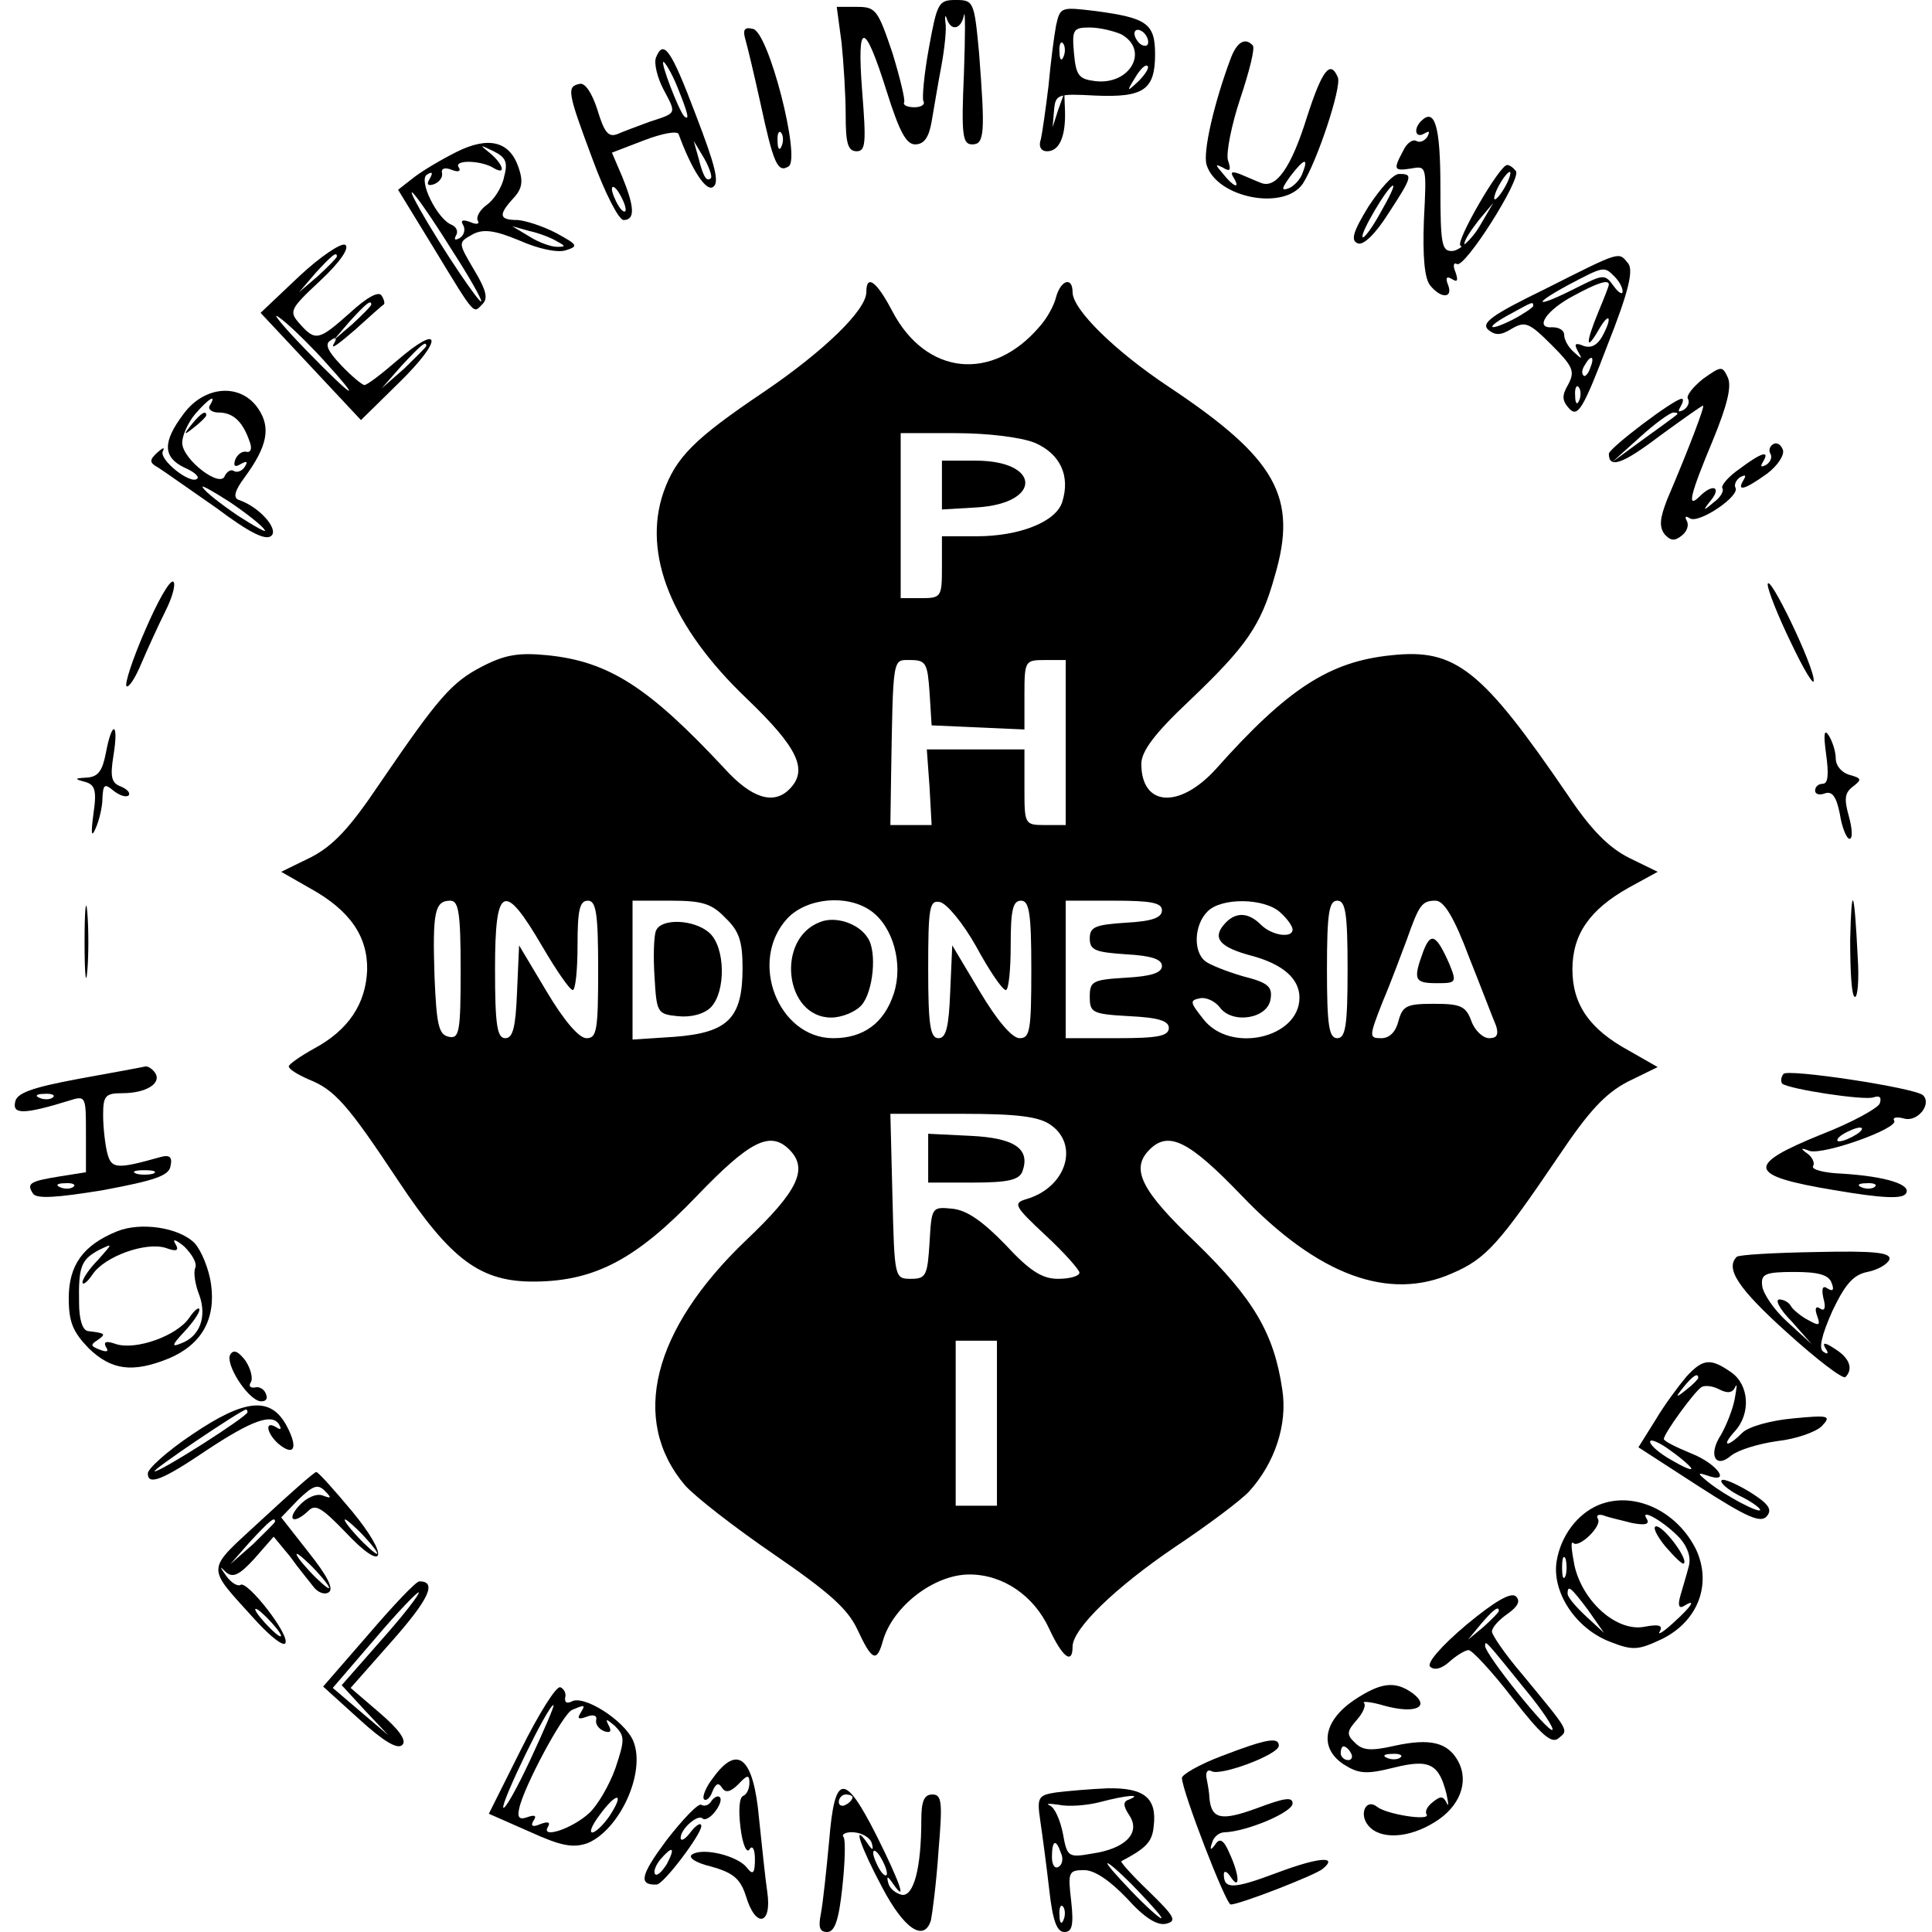 <?xml version="1.0" standalone="no"?>
<!DOCTYPE svg PUBLIC "-//W3C//DTD SVG 20010904//EN"
 "http://www.w3.org/TR/2001/REC-SVG-20010904/DTD/svg10.dtd">
<svg version="1.0" xmlns="http://www.w3.org/2000/svg"
 width="281pt" height="281pt" viewBox="0 0 281 281"
 preserveAspectRatio="xMidYMid meet">
<g transform="translate(0,281) scale(0.1,-0.1)"
fill="#000000" stroke="none">
<path d="M1351 2740 c-7 -38 -10 -73 -8 -77 3 -5 -3 -9 -13 -9 -10 0 -17 3
-15 7 2 3 -6 36 -17 72 -21 62 -24 67 -51 67 l-30 0 7 -52 c3 -29 6 -77 6
-105 0 -41 3 -53 16 -53 13 0 14 12 8 87 -8 104 3 104 36 -1 18 -57 28 -76 41
-76 13 0 20 10 24 33 3 17 9 54 14 80 5 27 8 56 6 65 -1 9 0 11 2 5 6 -19 21
-16 25 5 2 9 2 -29 0 -85 -4 -90 -2 -103 12 -103 18 0 19 16 10 133 -7 75 -8
77 -34 77 -25 0 -27 -4 -39 -70z"/>
<path d="M1536 2773 c-3 -16 -8 -55 -11 -88 -4 -33 -9 -68 -11 -77 -4 -11 0
-18 9 -18 18 0 27 22 26 58 l-1 27 -9 -25 -8 -25 2 24 c2 24 5 25 60 22 70 -3
87 8 87 60 0 45 -12 53 -87 63 -50 6 -51 6 -57 -21z m95 -13 c41 -23 13 -74
-38 -68 -24 3 -28 8 -31 41 -3 34 -1 37 23 37 14 0 35 -5 46 -10z m39 -11 c0
-6 -4 -7 -10 -4 -5 3 -10 11 -10 16 0 6 5 7 10 4 6 -3 10 -11 10 -16z m-123
-21 c-3 -8 -6 -5 -6 6 -1 11 2 17 5 13 3 -3 4 -12 1 -19z m109 -36 c-17 -16
-18 -16 -5 5 7 12 15 20 18 17 3 -2 -3 -12 -13 -22z"/>
<path d="M1084 2753 c3 -10 13 -52 22 -93 19 -88 25 -102 41 -92 18 11 -29
196 -52 200 -12 3 -15 -1 -11 -15z m53 -155 c-3 -8 -6 -5 -6 6 -1 11 2 17 5
13 3 -3 4 -12 1 -19z"/>
<path d="M1790 2725 c-24 -64 -41 -137 -35 -155 15 -48 113 -67 140 -27 21 33
56 139 51 154 -11 27 -23 11 -45 -57 -23 -74 -45 -105 -67 -96 -8 3 -21 9 -31
13 -11 4 -14 3 -9 -5 11 -18 0 -14 -15 5 -12 14 -12 15 0 9 10 -6 12 -4 7 11
-3 10 5 51 18 90 13 39 22 74 18 77 -11 12 -23 5 -32 -19z m104 -168 c-3 -8
-12 -18 -20 -21 -11 -4 -10 0 3 18 20 26 27 28 17 3z"/>
<path d="M954 2726 c-3 -8 2 -29 11 -46 19 -36 20 -34 -20 -47 -16 -6 -38 -14
-47 -18 -13 -5 -19 2 -29 35 -8 25 -18 40 -26 38 -19 -4 -18 -11 19 -110 18
-49 38 -88 45 -88 17 0 16 19 -2 63 l-15 35 47 18 c26 10 48 14 50 9 19 -52
40 -84 50 -77 10 6 3 32 -25 105 -36 95 -47 111 -58 83z m31 -42 c15 -37 19
-51 10 -43 -8 9 -35 79 -30 79 2 0 12 -16 20 -36z m49 -133 c-6 -6 -11 1 -18
29 l-7 25 15 -25 c8 -14 12 -27 10 -29z m-124 -46 c0 -5 -5 -3 -10 5 -5 8 -10
20 -10 25 0 6 5 3 10 -5 5 -8 10 -19 10 -25z"/>
<path d="M2067 2634 c-12 -12 -8 -26 5 -18 7 4 8 3 4 -5 -4 -6 -11 -9 -16 -6
-5 3 -14 -3 -19 -14 -15 -28 -14 -30 12 -26 22 4 22 3 18 -75 -2 -54 1 -85 9
-95 16 -20 34 -19 26 1 -4 10 -2 13 6 8 8 -5 9 -2 5 10 -4 9 -3 15 2 12 11 -7
93 122 86 135 -4 5 -9 9 -13 9 -11 0 -75 -111 -68 -117 3 -4 6 -2 6 3 0 5 10
20 21 34 l21 25 -20 -34 c-11 -19 -29 -35 -39 -36 -16 -1 -18 8 -18 93 0 88
-8 116 -28 96z m123 -94 c-6 -11 -13 -20 -16 -20 -2 0 0 9 6 20 6 11 13 20 16
20 2 0 0 -9 -6 -20z"/>
<path d="M664 2589 c-22 -11 -49 -27 -62 -37 l-23 -18 52 -85 c62 -102 57 -95
71 -81 8 8 5 20 -11 47 -26 44 -25 42 -2 55 15 7 31 5 67 -10 27 -12 55 -18
67 -14 19 6 17 8 -14 25 -19 10 -44 18 -56 19 -27 0 -29 7 -6 32 13 14 14 25
7 45 -13 38 -44 45 -90 22z m69 -37 c-3 -15 -15 -33 -25 -40 -10 -7 -16 -18
-13 -23 3 -5 -2 -6 -11 -2 -11 4 -15 3 -10 -5 3 -6 1 -14 -5 -18 -7 -4 -9 -3
-6 3 4 6 1 13 -6 16 -21 8 -49 65 -36 73 8 5 9 3 4 -6 -5 -8 -3 -11 6 -8 8 3
13 10 12 16 -2 7 4 9 14 5 10 -4 14 -2 10 4 -7 11 34 10 52 -2 18 -10 12 7 -6
22 -16 13 -16 13 5 3 18 -9 21 -16 15 -38z m-73 -110 c22 -34 40 -66 40 -70 0
-8 -58 78 -89 133 -31 55 1 14 49 -63z m150 17 c13 -7 13 -8 0 -8 -8 0 -26 6
-40 15 l-25 15 25 -7 c14 -3 32 -10 40 -15z"/>
<path d="M1990 2509 c-22 -36 -26 -49 -15 -53 8 -3 25 13 44 43 36 55 36 58
16 58 -9 0 -28 -22 -45 -48z m18 -8 c-12 -22 -24 -38 -26 -36 -5 4 37 75 44
75 3 0 -6 -18 -18 -39z"/>
<path d="M435 2408 l-56 -53 73 -78 73 -78 57 56 c63 62 60 86 -4 31 -23 -20
-44 -36 -48 -36 -3 0 -19 13 -34 29 -20 21 -24 31 -15 36 8 6 10 4 4 -6 -4 -8
9 2 31 21 21 19 40 36 42 37 2 1 1 7 -3 13 -4 7 -21 -2 -46 -25 -45 -40 -50
-42 -73 -16 -16 18 -15 21 30 63 29 27 43 48 36 52 -6 3 -36 -17 -67 -46z m55
29 c0 -2 -12 -14 -27 -28 l-28 -24 24 28 c23 25 31 32 31 24z m50 -70 c0 -2
-12 -14 -27 -28 l-28 -24 24 28 c23 25 31 32 31 24z m-71 -79 c62 -68 46 -59
-24 13 -33 34 -51 56 -40 48 12 -8 40 -35 64 -61z m151 19 c0 -2 -15 -16 -32
-33 l-33 -29 29 33 c28 30 36 37 36 29z"/>
<path d="M2248 2390 c-78 -38 -95 -50 -83 -60 10 -8 18 -8 34 2 19 11 25 9 57
-23 32 -32 35 -39 25 -58 -10 -17 -9 -24 2 -36 12 -12 20 1 55 93 31 78 38
109 30 119 -14 17 -9 19 -120 -37z m100 18 c7 -7 12 -16 12 -22 0 -5 -6 -2
-13 8 -13 18 -15 17 -55 -3 -57 -29 -67 -26 -12 4 53 28 53 28 68 13z m-8 -12
c0 -2 -7 -20 -15 -39 -19 -46 -19 -60 0 -27 16 28 21 19 5 -10 -7 -12 -16 -17
-27 -13 -12 5 -14 3 -8 -8 7 -12 6 -12 -6 -1 -8 7 -14 18 -14 25 0 7 -8 11
-17 11 -27 -2 -9 25 31 46 35 19 51 24 51 16z m-110 -31 c0 -2 -13 -11 -30
-20 -38 -19 -40 -11 -2 9 31 17 32 18 32 11z m83 -90 c-3 -9 -8 -14 -10 -11
-3 3 -2 9 2 15 9 16 15 13 8 -4z m-16 -47 c-3 -8 -6 -5 -6 6 -1 11 2 17 5 13
3 -3 4 -12 1 -19z"/>
<path d="M1260 2385 c0 -26 -62 -86 -149 -145 -101 -68 -128 -95 -146 -146
-31 -90 12 -196 121 -300 75 -72 90 -104 62 -132 -23 -23 -55 -13 -94 30 -110
118 -168 156 -258 165 -41 4 -61 1 -94 -16 -45 -23 -64 -45 -150 -171 -43 -64
-67 -90 -100 -107 l-43 -21 42 -24 c58 -32 84 -70 83 -119 -2 -49 -27 -87 -77
-114 -20 -11 -37 -23 -37 -26 0 -4 13 -12 29 -19 38 -15 57 -37 130 -147 77
-116 120 -148 200 -147 87 1 147 33 235 125 76 79 106 95 134 67 28 -28 13
-60 -63 -132 -136 -130 -169 -261 -89 -356 15 -17 73 -62 130 -101 80 -55 107
-79 121 -109 21 -45 28 -49 37 -17 14 50 74 97 126 97 49 0 94 -31 116 -79 19
-41 34 -53 34 -26 0 26 62 86 149 145 48 32 96 68 108 81 37 41 56 97 48 148
-12 82 -42 132 -125 213 -81 77 -96 108 -68 136 28 28 58 12 134 -67 111 -116
214 -154 306 -113 49 21 68 42 156 172 43 64 67 90 100 107 l43 21 -42 24
c-57 31 -82 67 -82 118 0 51 25 87 82 119 l42 23 -41 20 c-30 15 -56 41 -90
92 -125 183 -163 213 -256 203 -90 -9 -151 -48 -256 -166 -53 -58 -108 -54
-108 8 0 18 19 44 69 91 84 80 105 110 125 182 34 115 3 171 -155 276 -78 52
-139 112 -139 137 0 23 -17 18 -24 -7 -3 -13 -14 -32 -24 -43 -69 -81 -165
-71 -214 22 -23 44 -38 55 -38 28z m245 -219 c37 -16 52 -48 40 -86 -9 -29
-62 -50 -125 -50 l-50 0 0 -45 c0 -43 -1 -45 -30 -45 l-30 0 0 120 0 120 80 0
c47 0 95 -6 115 -14z m-153 -363 l3 -48 68 -3 67 -3 0 51 c0 49 1 50 30 50
l30 0 0 -120 0 -120 -30 0 c-30 0 -30 1 -30 55 l0 55 -71 0 -71 0 4 -55 3 -55
-30 0 -30 0 1 68 c3 180 2 172 28 172 23 0 25 -5 28 -47z m-682 -404 c0 -90
-2 -100 -17 -97 -15 3 -18 17 -21 87 -3 94 0 111 23 111 12 0 15 -17 15 -101z
m119 34 c20 -34 39 -62 44 -63 4 0 7 29 7 65 0 51 3 65 15 65 12 0 15 -18 15
-100 0 -89 -2 -100 -17 -100 -11 0 -33 26 -58 68 l-40 67 -3 -68 c-2 -51 -6
-67 -17 -67 -12 0 -15 19 -15 101 0 122 13 128 69 32z m266 42 c20 -19 25 -34
25 -73 0 -73 -21 -94 -99 -100 l-61 -4 0 101 0 101 55 0 c46 0 60 -4 80 -25z
m212 10 c32 -23 47 -77 33 -120 -14 -43 -44 -65 -88 -65 -80 0 -124 112 -67
174 28 30 87 36 122 11z m153 -52 c19 -35 38 -63 43 -63 4 0 7 29 7 65 0 51 3
65 15 65 12 0 15 -18 15 -100 0 -89 -2 -100 -17 -100 -11 0 -33 26 -58 68
l-40 67 -3 -68 c-2 -51 -6 -67 -17 -67 -12 0 -15 19 -15 101 0 90 2 100 17 97
10 -2 34 -31 53 -65z m270 53 c0 -11 -15 -16 -52 -18 -45 -3 -53 -6 -53 -23 0
-17 8 -20 53 -23 36 -2 52 -7 52 -17 0 -10 -16 -15 -52 -17 -49 -3 -53 -5 -53
-28 0 -23 4 -25 58 -28 42 -2 57 -7 57 -17 0 -12 -16 -15 -75 -15 l-75 0 0
100 0 100 70 0 c54 0 70 -3 70 -14z m172 -3 c10 -9 18 -20 18 -25 0 -13 -30
-9 -46 7 -19 19 -38 19 -54 0 -17 -20 -5 -33 40 -45 45 -12 70 -33 70 -61 0
-59 -101 -82 -140 -31 -19 24 -20 27 -5 30 9 2 22 -4 29 -13 18 -25 70 -17 74
12 3 18 -4 24 -40 33 -24 7 -49 17 -55 22 -18 14 -16 53 3 72 20 21 83 20 106
-1z m98 -83 c0 -82 -3 -100 -15 -100 -12 0 -15 18 -15 100 0 82 3 100 15 100
12 0 15 -18 15 -100z m177 17 c18 -45 35 -90 39 -99 4 -13 1 -18 -10 -18 -9 0
-21 11 -26 25 -8 22 -16 25 -55 25 -39 0 -45 -3 -51 -25 -4 -16 -13 -25 -25
-25 -18 0 -18 2 2 53 12 28 27 69 35 90 18 51 22 57 42 57 12 0 27 -24 49 -83z
m-609 -243 c42 -29 23 -91 -35 -108 -20 -6 -18 -10 28 -53 27 -25 49 -50 49
-54 0 -5 -14 -9 -31 -9 -23 0 -41 11 -77 50 -33 34 -56 50 -77 52 -30 3 -30 2
-33 -49 -3 -48 -5 -53 -27 -53 -24 0 -24 1 -27 120 l-3 120 105 0 c79 0 111
-4 128 -16z m-78 -434 l0 -120 -30 0 -30 0 0 120 0 120 30 0 30 0 0 -120z"/>
<path d="M1370 2104 l0 -35 51 3 c95 6 93 68 -2 68 l-49 0 0 -36z"/>
<path d="M954 1456 c-3 -7 -4 -38 -2 -67 3 -52 4 -54 34 -57 19 -2 38 3 48 13
22 23 21 87 -2 108 -22 20 -71 22 -78 3z"/>
<path d="M1193 1469 c-65 -24 -52 -139 16 -139 15 0 35 8 44 18 17 19 23 78 9
98 -13 21 -47 32 -69 23z"/>
<path d="M2070 1426 c-15 -41 -13 -46 20 -46 28 0 29 1 18 28 -19 43 -27 47
-38 18z"/>
<path d="M1350 1125 l0 -35 65 0 c52 0 67 4 72 16 12 33 -11 49 -76 52 l-61 3
0 -36z"/>
<path d="M2477 2259 c-15 -12 -25 -25 -22 -29 3 -5 0 -12 -6 -16 -8 -4 -9 -3
-5 4 4 7 5 12 2 12 -11 0 -106 -72 -106 -80 0 -22 20 -15 74 26 33 24 61 44
63 44 3 0 -20 -61 -52 -136 -11 -28 -12 -40 -4 -51 9 -10 15 -10 25 -2 8 6 11
16 7 22 -3 6 -1 7 5 3 13 -8 74 33 66 45 -2 4 1 11 7 15 8 4 9 3 5 -4 -11 -18
2 -14 34 9 16 12 26 28 23 35 -3 8 -9 11 -14 8 -5 -3 -7 -9 -4 -14 3 -5 0 -12
-6 -16 -8 -4 -9 -3 -5 4 11 18 -2 14 -34 -10 -16 -11 -27 -24 -25 -28 3 -4 -3
-14 -13 -21 -15 -13 -16 -12 -3 4 15 19 2 24 -17 5 -19 -19 -14 2 19 81 21 51
28 79 22 92 -8 17 -9 17 -36 -2z m-38 -52 c-2 -2 -24 -18 -49 -36 l-45 -33 40
36 c22 20 44 36 49 36 5 0 7 -1 5 -3z"/>
<path d="M267 2208 c-31 -41 -30 -63 1 -78 14 -6 22 -13 19 -16 -9 -10 -57 28
-50 40 3 6 0 5 -8 -2 -12 -11 -12 -15 1 -22 8 -5 46 -32 85 -59 48 -36 72 -48
80 -40 10 10 -18 42 -48 52 -8 3 -6 13 9 33 33 45 38 72 20 99 -25 38 -78 35
-109 -7z m38 12 c-3 -5 3 -10 13 -10 21 0 35 -13 45 -42 4 -10 2 -17 -5 -15
-6 1 -13 -4 -16 -12 -3 -9 0 -11 8 -6 9 5 11 4 6 -4 -4 -6 -11 -9 -16 -6 -4 3
-10 -1 -13 -7 -6 -19 -62 24 -62 48 0 10 8 29 19 42 20 23 32 30 21 12z m80
-181 c4 -5 -14 5 -39 21 -25 17 -48 35 -51 41 -4 5 14 -5 39 -21 25 -17 48
-35 51 -41z"/>
<path d="M279 2193 c-13 -16 -12 -17 4 -4 9 7 17 15 17 17 0 8 -8 3 -21 -13z"/>
<path d="M211 1893 c-18 -41 -30 -78 -27 -81 3 -3 13 12 22 34 9 21 25 56 35
76 10 20 15 39 11 42 -5 3 -23 -29 -41 -71z"/>
<path d="M2571 1960 c0 -8 15 -46 34 -85 18 -38 33 -63 33 -55 1 20 -66 159
-67 140z"/>
<path d="M154 1715 c-5 -26 -11 -35 -28 -36 -18 -1 -18 -2 -3 -6 15 -4 18 -12
13 -46 -4 -30 -3 -36 3 -22 5 11 10 31 10 44 1 20 3 22 16 11 9 -7 18 -10 22
-7 3 4 -2 9 -11 13 -14 5 -16 14 -11 45 8 49 -2 52 -11 4z"/>
<path d="M2656 1713 c4 -29 3 -43 -5 -43 -6 0 -11 -4 -11 -10 0 -5 6 -7 14 -4
11 4 17 -5 22 -30 3 -20 10 -36 14 -36 5 0 4 15 -1 33 -7 25 -6 34 6 43 13 10
13 12 -5 17 -11 3 -20 13 -20 24 0 10 -5 25 -10 33 -7 11 -8 2 -4 -27z"/>
<path d="M123 1440 c0 -47 2 -66 4 -42 2 23 2 61 0 85 -2 23 -4 4 -4 -43z"/>
<path d="M2691 1443 c0 -46 2 -83 7 -83 4 0 6 26 4 57 -5 101 -9 111 -11 26z"/>
<path d="M115 1241 c-70 -13 -91 -21 -93 -34 -4 -18 13 -18 78 2 25 8 25 7 25
-48 l0 -56 -38 -6 c-43 -7 -49 -10 -39 -25 5 -8 35 -6 102 5 75 14 96 21 98
35 3 13 -1 17 -15 13 -64 -18 -71 -17 -77 6 -3 12 -6 37 -6 55 0 28 3 32 28
32 34 0 57 14 48 29 -4 6 -10 10 -14 10 -4 -1 -47 -9 -97 -18z m-38 -27 c-3
-3 -12 -4 -19 -1 -8 3 -5 6 6 6 11 1 17 -2 13 -5z m146 -111 c-7 -2 -19 -2
-25 0 -7 3 -2 5 12 5 14 0 19 -2 13 -5z m-116 -19 c-3 -3 -12 -4 -19 -1 -8 3
-5 6 6 6 11 1 17 -2 13 -5z"/>
<path d="M2594 1248 c-4 -5 -4 -11 -2 -14 9 -8 120 -25 133 -20 9 3 12 0 9 -9
-3 -7 -41 -28 -85 -45 -111 -45 -108 -60 19 -81 70 -12 99 -13 104 -5 9 13
-29 25 -93 29 -26 1 -45 6 -42 11 3 4 -1 13 -8 18 -11 8 -10 9 3 4 21 -6 130
33 123 44 -3 5 4 6 15 3 19 -5 40 21 27 34 -12 11 -198 39 -203 31z m106 -88
c-8 -5 -19 -10 -25 -10 -5 0 -3 5 5 10 8 5 20 10 25 10 6 0 3 -5 -5 -10z m27
-76 c-3 -3 -12 -4 -19 -1 -8 3 -5 6 6 6 11 1 17 -2 13 -5z"/>
<path d="M170 1019 c-49 -20 -70 -49 -70 -97 0 -35 6 -49 29 -73 33 -32 64
-36 116 -15 48 20 69 57 62 108 -3 22 -14 49 -24 60 -23 23 -79 31 -113 17z
m114 -53 c-3 -7 0 -25 6 -40 11 -31 1 -60 -27 -70 -14 -6 -13 -2 5 17 12 13
22 27 22 32 0 5 -7 0 -15 -12 -18 -26 -77 -47 -106 -38 -14 5 -19 4 -15 -4 5
-7 1 -8 -9 -4 -13 5 -14 7 -3 14 13 9 11 10 -14 13 -8 1 -13 17 -13 41 -1 53
3 63 29 77 21 10 20 10 -1 -14 -13 -13 -23 -28 -23 -33 0 -5 7 0 15 12 18 26
77 47 106 38 16 -6 20 -4 14 6 -5 8 1 6 13 -4 11 -11 19 -24 16 -31z"/>
<path d="M2526 982 c-17 -17 2 -46 73 -110 43 -39 81 -68 85 -65 12 12 6 28
-15 41 -15 10 -19 10 -14 1 5 -7 4 -10 -3 -5 -7 4 -3 23 13 59 19 40 31 53 51
57 15 3 29 11 32 18 3 10 -20 13 -106 11 -61 -1 -113 -4 -116 -7z m138 -38 c4
-10 2 -13 -6 -8 -7 5 -9 0 -6 -14 4 -14 2 -20 -5 -15 -6 4 -8 0 -4 -11 5 -14
3 -15 -13 -6 -10 5 -22 15 -25 20 -3 6 -11 10 -17 10 -7 0 1 -15 18 -32 l29
-33 -35 32 c-20 18 -36 42 -37 53 -2 17 4 20 47 20 34 0 50 -4 54 -16z"/>
<path d="M335 840 c-8 -13 24 -64 43 -68 8 -1 12 3 9 10 -2 7 -10 12 -16 10
-7 -1 -10 2 -6 8 3 5 0 19 -8 31 -10 13 -17 17 -22 9z"/>
<path d="M2453 808 c-11 -13 -32 -41 -45 -63 l-25 -40 88 -57 c70 -45 90 -54
99 -43 8 10 2 18 -25 35 -20 12 -38 20 -41 17 -3 -3 8 -13 25 -22 17 -8 31
-18 31 -21 0 -6 -50 20 -75 40 -16 13 -17 15 -2 10 36 -13 15 17 -23 32 -22 9
-40 18 -40 21 0 8 43 67 54 75 5 4 18 2 27 -3 12 -6 19 -5 23 4 3 6 2 -1 -1
-18 -3 -16 -13 -40 -20 -52 -19 -29 -8 -50 15 -30 10 8 39 17 67 21 27 3 56
13 65 22 14 15 10 16 -42 11 -33 -3 -65 -12 -74 -21 -22 -22 -31 -20 -11 2 24
26 21 68 -5 86 -30 21 -41 20 -65 -6z m17 -2 c0 -2 -8 -10 -17 -17 -16 -13
-17 -12 -4 4 13 16 21 21 21 13z m-10 -132 c0 -3 -13 3 -30 13 -16 9 -30 21
-30 26 0 5 14 -1 30 -13 17 -12 30 -24 30 -26z"/>
<path d="M280 724 c-36 -24 -65 -50 -65 -57 0 -18 21 -10 86 34 65 43 95 54
105 37 4 -7 2 -8 -4 -4 -18 11 -14 -9 3 -24 23 -19 29 -6 12 26 -23 43 -60 40
-137 -12z m80 32 c0 -6 -125 -86 -135 -86 -7 0 125 89 133 90 1 0 2 -2 2 -4z"/>
<path d="M381 600 c-83 -77 -83 -65 -9 -147 21 -23 40 -38 43 -33 7 12 -55 91
-65 85 -4 -3 -14 3 -21 13 -10 14 -10 15 0 5 10 -8 19 -4 41 20 l28 32 24 -29
c12 -17 28 -36 34 -44 6 -8 16 -12 22 -8 8 5 -2 24 -29 58 l-40 51 25 26 c21
20 28 23 38 13 11 -11 10 -12 -3 -7 -9 3 -23 -3 -34 -15 -19 -21 -8 -28 14 -7
10 10 20 3 53 -31 58 -62 66 -38 10 30 -26 31 -49 57 -52 57 -3 0 -38 -31 -79
-69z m19 -3 c0 -2 -15 -16 -32 -33 l-33 -29 29 33 c28 30 36 37 36 29z m130
-22 c13 -14 21 -25 18 -25 -2 0 -15 11 -28 25 -13 14 -21 25 -18 25 2 0 15
-11 28 -25z m-70 -50 c13 -14 21 -25 18 -25 -2 0 -15 11 -28 25 -13 14 -21 25
-18 25 2 0 15 -11 28 -25z m-65 -75 c10 -11 16 -20 13 -20 -3 0 -13 9 -23 20
-10 11 -16 20 -13 20 3 0 13 -9 23 -20z"/>
<path d="M2325 621 c-31 -13 -55 -45 -61 -82 -7 -45 28 -98 78 -117 33 -13 41
-12 75 4 53 26 73 80 50 130 -28 57 -91 86 -142 65z m48 -26 c20 -4 27 -2 22
6 -11 17 27 -5 49 -29 11 -13 16 -28 12 -41 -3 -12 -9 -31 -12 -42 -4 -14 -2
-19 5 -15 19 12 12 0 -16 -25 -14 -13 -23 -18 -19 -12 5 9 -1 11 -22 7 -40 -8
-90 36 -102 89 -4 21 -6 36 -2 33 8 -9 43 25 36 35 -3 5 1 7 8 5 7 -3 26 -7
41 -11z m-96 -77 c-3 -7 -5 -2 -5 12 0 14 2 19 5 13 2 -7 2 -19 0 -25z m33
-50 l23 -33 -26 24 c-15 14 -27 28 -27 33 0 14 5 9 30 -24z"/>
<path d="M2422 561 c13 -15 25 -27 27 -25 7 6 -29 54 -40 54 -6 0 0 -13 13
-29z"/>
<path d="M536 433 l-66 -76 53 -48 c34 -31 55 -44 62 -37 7 6 -4 22 -32 46
l-43 37 60 68 c54 61 66 87 40 87 -5 0 -38 -35 -74 -77z m19 -8 l-58 -66 34
-37 34 -36 -40 34 -41 35 61 71 c33 39 62 69 64 68 2 -2 -22 -33 -54 -69z"/>
<path d="M2133 447 c-38 -32 -58 -56 -53 -61 6 -6 17 -3 28 7 10 9 23 17 28
17 5 0 34 -31 64 -70 42 -54 57 -67 67 -58 15 12 16 9 -54 94 -24 28 -43 56
-43 61 0 6 10 17 23 26 14 10 19 18 12 25 -7 7 -31 -7 -72 -41z m47 20 c0 -2
-10 -12 -22 -23 l-23 -19 19 23 c18 21 26 27 26 19z m39 -115 c24 -29 41 -55
39 -58 -6 -5 -98 110 -98 122 0 9 0 9 59 -64z"/>
<path d="M758 266 l-47 -94 59 -26 c46 -21 63 -24 84 -17 47 19 86 103 67 149
-13 30 -73 68 -90 57 -7 -3 -10 -1 -9 6 2 6 -2 13 -7 15 -6 2 -31 -38 -57 -90z
m14 -14 c-20 -43 -38 -75 -40 -71 -3 8 65 149 73 149 2 0 -13 -35 -33 -78z
m72 66 c-5 -8 -2 -9 9 -5 10 4 16 2 14 -5 -1 -6 4 -13 12 -16 9 -3 11 0 6 9
-5 10 -3 9 9 -1 15 -15 15 -20 1 -62 -9 -25 -26 -54 -38 -65 -25 -23 -71 -38
-60 -20 4 7 0 8 -11 4 -11 -5 -15 -3 -10 5 5 7 2 9 -9 5 -11 -4 -15 -1 -12 12
6 31 64 139 77 144 19 8 20 8 12 -5z m44 -147 c-7 -11 -18 -23 -25 -26 -7 -2
-3 9 9 25 24 33 37 34 16 1z"/>
<path d="M1969 337 c-44 -30 -51 -69 -15 -93 22 -14 33 -15 73 -5 52 13 66 6
77 -39 3 -14 3 -19 0 -12 -5 10 -9 10 -20 1 -8 -6 -12 -14 -9 -18 6 -10 -58 0
-72 11 -16 13 -27 -10 -13 -27 17 -21 59 -19 97 5 36 22 50 58 34 88 -15 28
-41 34 -92 23 -35 -8 -47 -7 -58 4 -13 12 -12 17 2 33 9 10 14 21 11 25 -4 3
10 2 30 -4 44 -12 67 -2 41 18 -26 19 -47 16 -86 -10z m-4 -77 c3 -5 1 -10 -4
-10 -6 0 -11 5 -11 10 0 6 2 10 4 10 3 0 8 -4 11 -10z m72 -6 c-3 -3 -12 -4
-19 -1 -8 3 -5 6 6 6 11 1 17 -2 13 -5z"/>
<path d="M1777 256 c-32 -12 -58 -27 -58 -32 1 -21 64 -184 71 -184 13 0 124
43 134 52 23 19 -6 17 -67 -6 -64 -24 -77 -24 -77 -2 0 6 5 4 10 -4 14 -21 13
3 -2 35 -8 19 -14 22 -20 13 -7 -10 -9 -9 -5 2 2 8 10 15 18 15 32 1 99 29 99
42 0 10 -12 8 -52 -7 -52 -19 -66 -16 -69 15 0 6 -2 18 -4 28 -2 9 1 14 7 11
12 -8 98 24 98 37 0 13 -18 10 -83 -15z"/>
<path d="M1037 224 c-11 -14 -16 -28 -13 -31 3 -3 9 2 12 11 5 12 9 14 14 6 5
-8 12 -7 24 5 13 14 16 14 16 2 0 -9 -4 -17 -9 -19 -6 -2 -7 -22 -4 -46 3 -25
9 -38 13 -32 4 7 8 1 8 -14 0 -21 -3 -24 -12 -12 -14 17 -63 29 -79 19 -7 -4
3 -12 28 -18 32 -9 42 -18 50 -43 14 -47 38 -42 31 6 -3 20 -8 69 -12 107 -8
89 -31 109 -67 59z"/>
<path d="M1206 133 c-4 -43 -9 -90 -12 -106 -4 -20 -2 -27 9 -27 11 0 17 17
22 64 4 36 5 69 2 74 -4 4 4 8 15 7 12 -1 24 -8 26 -16 3 -11 1 -11 -7 1 -22
31 -9 -7 22 -65 32 -61 61 -80 71 -48 2 10 8 55 11 101 6 71 5 82 -9 82 -12 0
-16 -10 -16 -37 0 -70 -11 -111 -28 -109 -9 2 -18 9 -20 17 -3 11 -1 11 7 -1
21 -30 10 2 -24 70 -47 93 -61 91 -69 -7z m34 63 c0 -3 -4 -8 -10 -11 -5 -3
-10 -1 -10 4 0 6 5 11 10 11 6 0 10 -2 10 -4z m50 -111 c0 -5 -5 -3 -10 5 -5
8 -10 20 -10 25 0 6 5 3 10 -5 5 -8 10 -19 10 -25z"/>
<path d="M1536 203 c-26 -4 -28 -7 -23 -41 3 -20 9 -65 13 -100 5 -45 11 -62
22 -62 11 0 14 9 10 45 -5 42 -4 45 19 45 15 0 37 -15 62 -41 25 -28 44 -40
57 -37 16 4 13 10 -25 47 -24 23 -42 43 -40 44 36 19 45 28 47 51 5 41 -14 56
-67 55 -25 -1 -59 -4 -75 -6z m107 -10 c-10 -3 -10 -9 0 -24 16 -25 -6 -48
-55 -55 -34 -6 -36 -5 -42 29 -4 20 -12 38 -19 41 -7 3 -1 3 13 1 14 -3 41 -1
60 4 38 10 62 12 43 4z m-100 -78 c4 -8 2 -17 -3 -20 -6 -4 -10 3 -10 14 0 25
6 27 13 6z m112 -55 c21 -22 37 -40 34 -40 -3 0 -23 18 -44 40 -21 22 -37 40
-34 40 3 0 23 -18 44 -40z m-108 -42 c-3 -8 -6 -5 -6 6 -1 11 2 17 5 13 3 -3
4 -12 1 -19z"/>
<path d="M1035 191 c-3 -6 -10 -9 -15 -6 -4 3 -27 -21 -51 -52 -37 -50 -41
-65 -14 -64 10 0 65 73 65 85 0 6 -7 2 -15 -8 -8 -11 -15 -15 -15 -9 0 13 25
35 32 28 3 -3 11 1 18 10 7 9 10 18 7 21 -3 3 -8 0 -12 -5z m-65 -92 c-7 -11
-14 -18 -17 -15 -3 3 0 12 7 21 18 21 23 19 10 -6z"/>
</g>
</svg>

